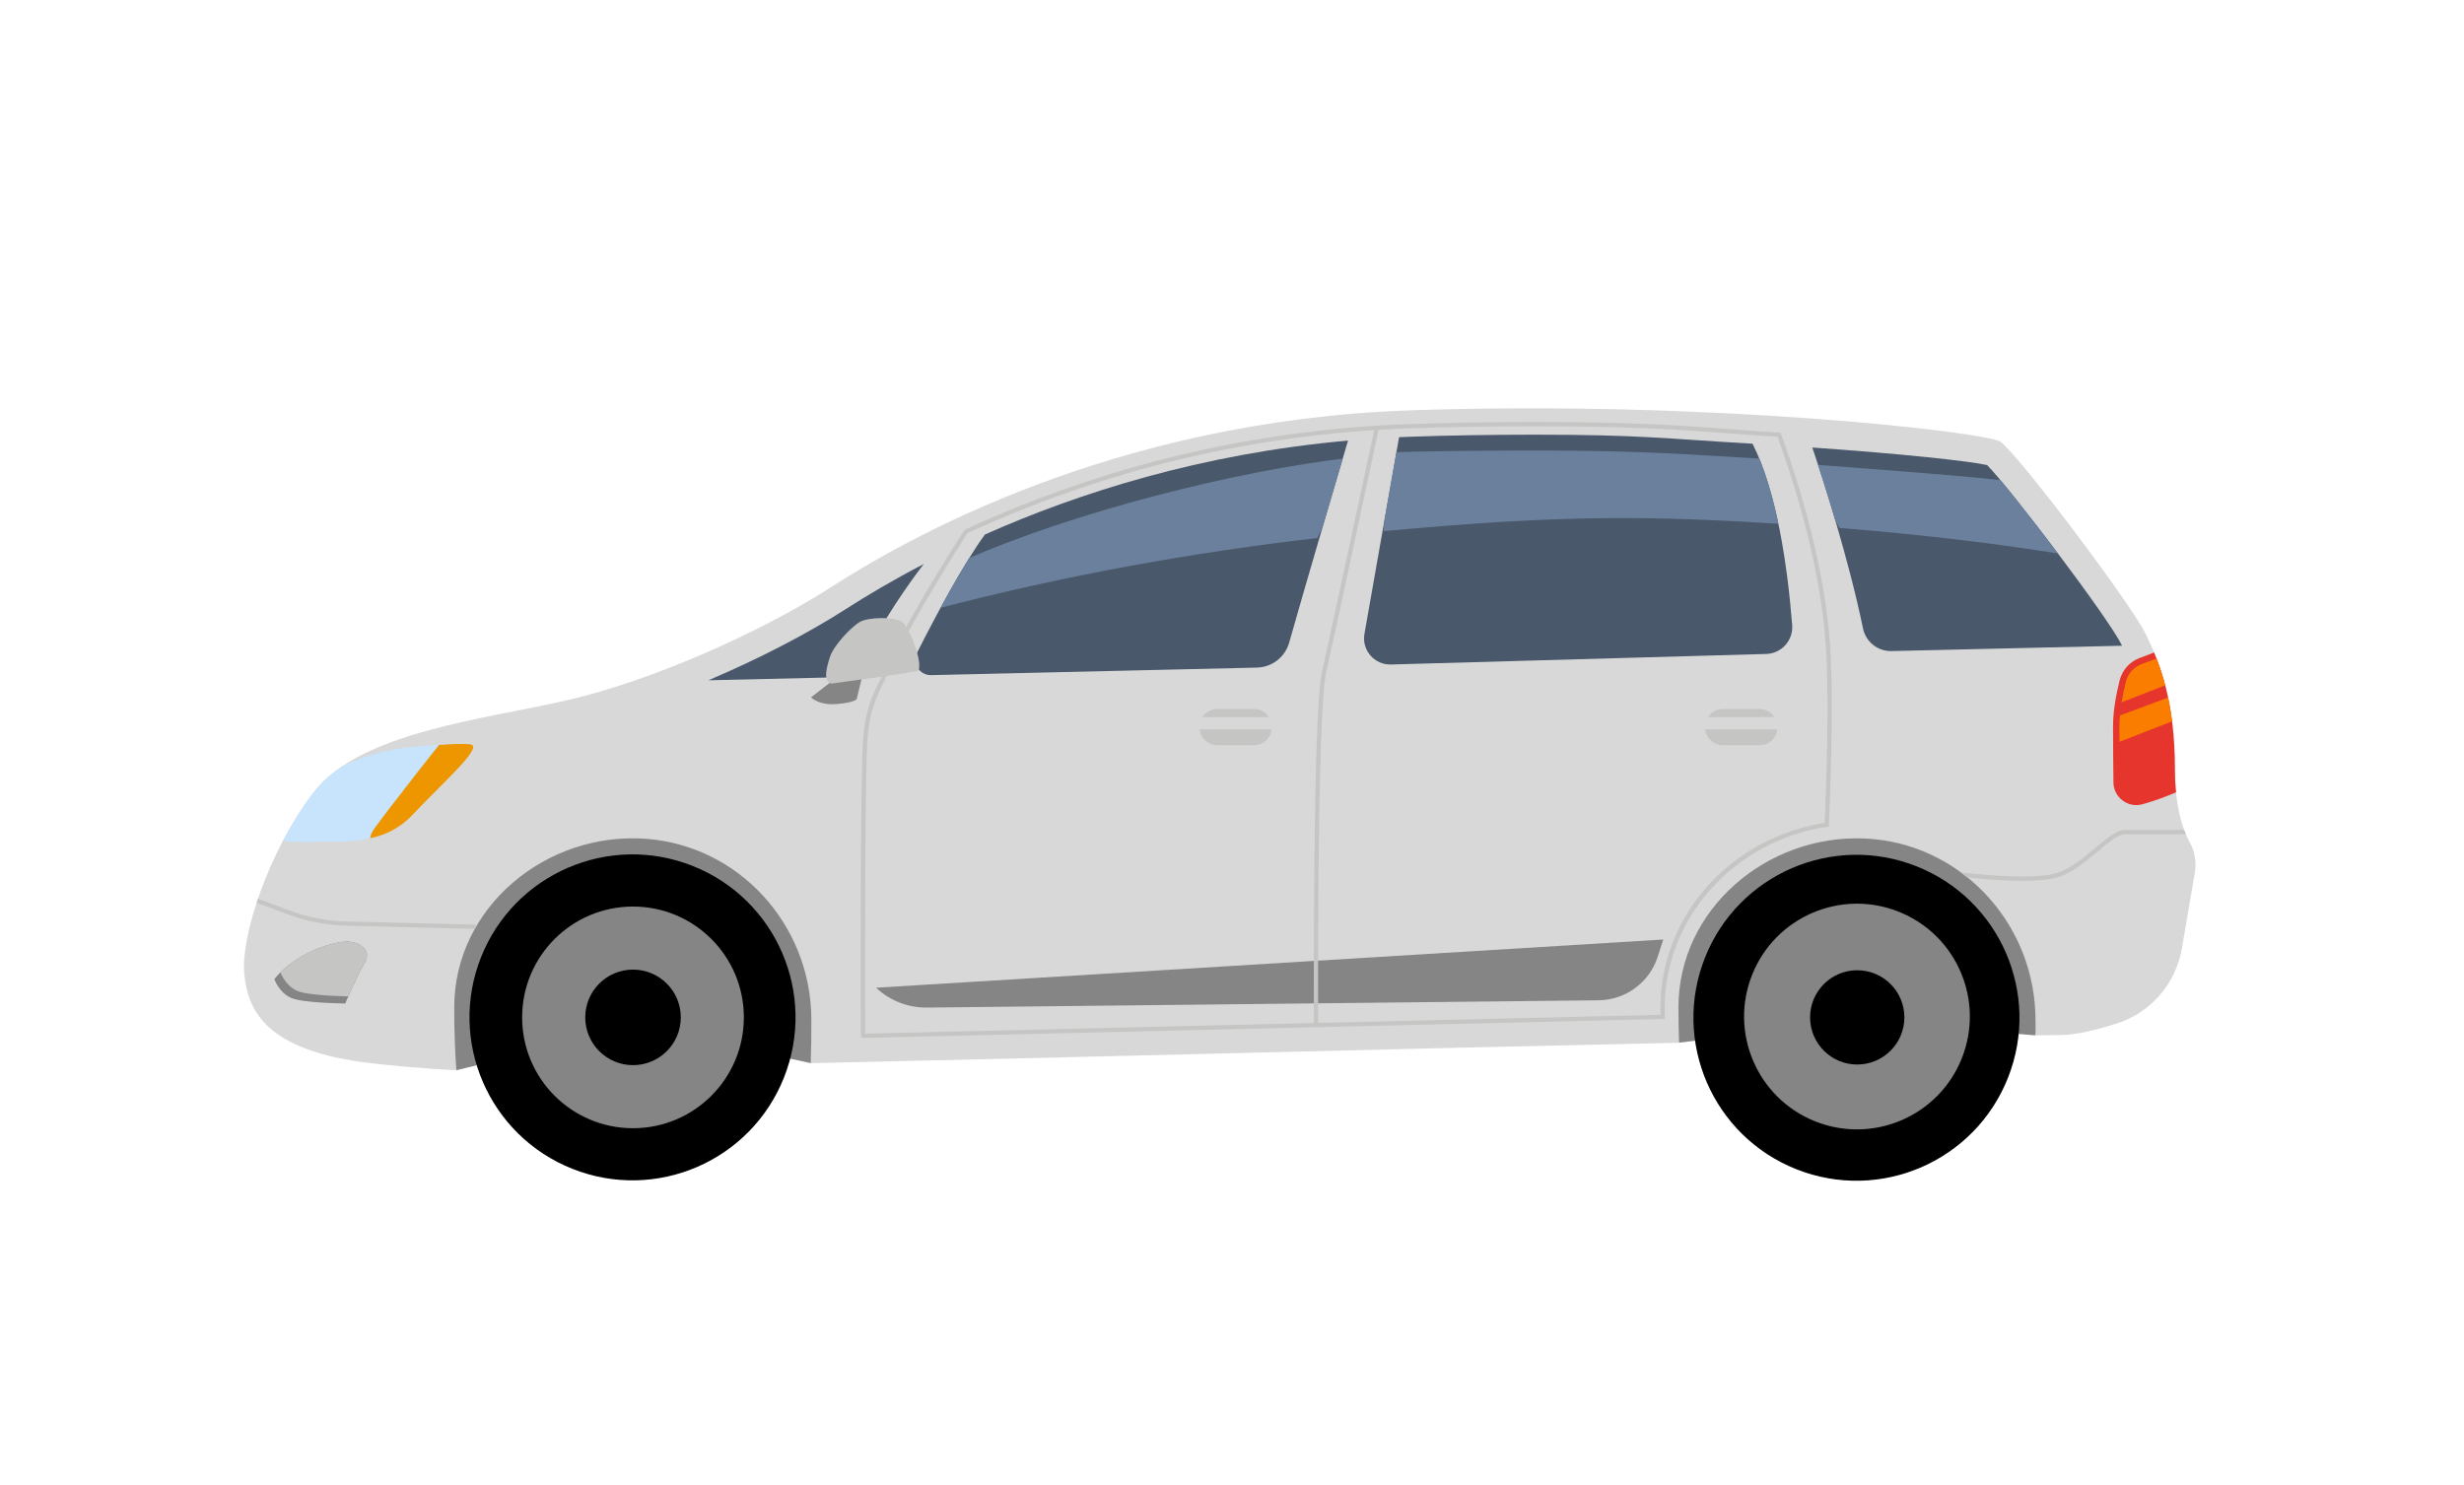 <?xml version="1.0" encoding="utf-8"?>
<!-- Generator: Adobe Illustrator 27.3.1, SVG Export Plug-In . SVG Version: 6.00 Build 0)  -->
<svg version="1.1" id="_x3C_Layer_x3E_" xmlns="http://www.w3.org/2000/svg" xmlns:xlink="http://www.w3.org/1999/xlink" x="0px"
	 y="0px" viewBox="0 0 894.64 539.23" style="enable-background:new 0 0 894.64 539.23;" xml:space="preserve">
<style type="text/css">
	.st0{fill:#2D5182;}
	.st1{fill:#427ECF;}
	.st2{clip-path:url(#SVGID_00000021115349928642405910000012891035800994975651_);}
	.st3{fill:#5598F2;}
	.st4{fill:#C7E4FC;}
	.st5{fill:#49586B;}
	.st6{fill:#6A809C;}
	.st7{fill:#5894E8;}
	.st8{fill:#73ADFF;}
	.st9{fill:#477FCC;}
	.st10{fill:#1857AD;}
	.st11{clip-path:url(#SVGID_00000026868041392314574800000001831161991747452339_);}
	.st12{fill:#DE2D2D;}
	.st13{fill:#FFD659;}
	.st14{fill:#3E454F;}
	.st15{fill:#68798F;}
	.st16{fill:#C0C7D1;}
	.st17{fill:#586270;}
	.st18{fill:#265EAB;}
	.st19{fill:#B3D3FF;}
	.st20{clip-path:url(#SVGID_00000015346443420642205010000012481237361716032917_);fill:#FC955D;}
	.st21{fill:#B30050;}
	.st22{fill:#B30754;}
	.st23{fill:#6B7685;}
	.st24{fill:#E1E9F5;}
	.st25{fill:#D5DDE8;}
	.st26{fill:#56606E;}
	.st27{fill:#DE297A;}
	.st28{clip-path:url(#SVGID_00000143600019452907269170000001833941731032125610_);}
	.st29{fill:#FF3A94;}
	.st30{fill:#ED1D7A;}
	.st31{fill:#FF61A7;}
	.st32{clip-path:url(#SVGID_00000087404108215571519550000004979873408437818758_);}
	.st33{fill:#3D3952;}
	.st34{fill:#FF1919;}
	.st35{fill:#FF94C4;}
	.st36{clip-path:url(#SVGID_00000163062169250251635660000005493945460373909122_);}
	.st37{clip-path:url(#SVGID_00000170239758872448083650000015480880392227474311_);}
	.st38{fill:#A14D00;}
	.st39{fill:#4C5461;}
	.st40{fill:#EBEBEB;}
	.st41{fill:#FA8E28;}
	.st42{clip-path:url(#SVGID_00000075867867415881640580000007540240630605163138_);}
	.st43{fill:#96785A;}
	.st44{fill:#FFB04F;}
	.st45{clip-path:url(#SVGID_00000084515571361539434900000010499546573999276677_);}
	.st46{fill:#2A313B;}
	.st47{fill:#ABC7F2;}
	.st48{fill:#565F6E;}
	.st49{clip-path:url(#SVGID_00000108305788712127004210000001894399586303930257_);}
	.st50{clip-path:url(#SVGID_00000025432493963607769940000007911684415970625171_);}
	.st51{clip-path:url(#SVGID_00000116919638714991824650000000567742263427028874_);fill:#C7E4FC;}
	.st52{fill:#E37917;}
	.st53{fill:#FABD46;}
	.st54{fill:#858585;}
	.st55{fill:#D8D8D8;}
	.st56{clip-path:url(#SVGID_00000100383127212764179300000004499244079158689961_);}
	.st57{fill:#C5C5C4;}
	.st58{clip-path:url(#SVGID_00000107586072348905195300000012756813725118168246_);}
	.st59{clip-path:url(#SVGID_00000181795249918610130790000007625338242306753983_);}
	.st60{fill:#ED9600;}
	.st61{clip-path:url(#SVGID_00000044884285300997885570000012446040952129925302_);}
	.st62{clip-path:url(#SVGID_00000142875812309158290910000008364176730559932342_);}
	.st63{clip-path:url(#SVGID_00000103977674351593480940000013924694837805470597_);}
	.st64{clip-path:url(#SVGID_00000050635107220576847530000000235894532332959916_);}
	.st65{clip-path:url(#SVGID_00000074436913527291240980000011916695055294101942_);}
	.st66{fill:#FA7D00;}
	.st67{clip-path:url(#SVGID_00000023965729425822577080000006976672416876286092_);}
	.st68{fill:#BF5C00;}
	.st69{fill:#FDA700;}
	.st70{clip-path:url(#SVGID_00000030485029595121881140000015737014612863588488_);fill:#F7C202;}
	.st71{clip-path:url(#SVGID_00000170278381455229620070000011105509053489899157_);fill:#D4DDF7;}
	.st72{clip-path:url(#SVGID_00000170278381455229620070000011105509053489899157_);fill:#DE2D2D;}
	.st73{fill:#202429;}
	.st74{fill:#FDCC1C;}
	.st75{clip-path:url(#SVGID_00000148622776950800678410000003198617347748552077_);fill:#FDA700;}
	.st76{clip-path:url(#SVGID_00000098188947429720271710000015757850145408030596_);}
	.st77{fill:#D67200;}
	.st78{fill:#FFA621;}
	.st79{fill:#FFF0D9;}
	.st80{fill:#FFCC91;}
	.st81{fill:#5E3100;}
	.st82{clip-path:url(#SVGID_00000147192413635503776500000005441703452791831686_);fill:#FF5900;}
	.st83{fill:#353C57;}
	.st84{fill:#DBC17B;}
	.st85{fill:#424657;}
	.st86{fill:#383C4A;}
	.st87{fill:#5A5E73;}
	.st88{clip-path:url(#SVGID_00000066500190277838200480000003345536565476995518_);fill:#5A5E73;}
	.st89{fill:#1E2233;}
	.st90{clip-path:url(#SVGID_00000078743854139751151090000007444109611468136886_);fill:#C7E4FC;}
	.st91{clip-path:url(#SVGID_00000059288248502329200360000004652596453816870835_);fill:#C7E4FC;}
	.st92{clip-path:url(#SVGID_00000003083982740947125410000018127229969378807227_);fill:#EB4B3F;}
	.st93{clip-path:url(#SVGID_00000098937153005442008050000003278955639424466577_);fill:#FFBB00;}
	.st94{fill:#282B38;}
	.st95{fill:#64697D;}
	.st96{fill:#858BA8;}
	.st97{fill:#219C4E;}
	.st98{fill:#68CF8F;}
	.st99{clip-path:url(#SVGID_00000112633186618302777970000016169188627594245797_);}
	.st100{fill:#2F9C59;}
	.st101{clip-path:url(#SVGID_00000112633186618302777970000016169188627594245797_);fill:#7FF0A9;}
	.st102{fill:#4C5A6B;}
	.st103{fill:#C9E7FF;}
	.st104{clip-path:url(#SVGID_00000070118968622121173910000016071306121719523213_);}
	.st105{clip-path:url(#SVGID_00000004545884977851166310000016206777922434554510_);}
	.st106{fill:#FCB756;}
	.st107{fill:#70CF94;}
	.st108{fill:#1BA14E;}
	.st109{fill:#CAFFC9;}
	.st110{fill:#587068;}
	.st111{clip-path:url(#SVGID_00000084500902483066783050000010199495343366055854_);}
	.st112{fill:#8FF7B7;}
	.st113{fill:#703E3A;}
	.st114{fill:#B8C1CF;}
	.st115{fill:#9E6F6B;}
	.st116{clip-path:url(#SVGID_00000037659311277899563900000010666728317976665780_);}
	.st117{clip-path:url(#SVGID_00000179614470243462917750000004834487123728831623_);}
	.st118{fill:#FC6D00;}
	.st119{fill:#99706D;}
	.st120{clip-path:url(#SVGID_00000134226843095444547060000015849553309436510864_);fill:#B57F7B;}
	.st121{fill:#B57F7B;}
	.st122{fill:#804844;}
	.st123{fill:#E3A496;}
	.st124{fill:#C99390;}
	.st125{clip-path:url(#SVGID_00000155842117998343196630000016377154715396048263_);}
	.st126{clip-path:url(#SVGID_00000145745033262915884650000008290895198849554053_);}
	.st127{fill:#EB382A;}
	.st128{clip-path:url(#SVGID_00000118375721503628635820000006691588070358280336_);}
	.st129{fill:#F2BE4F;}
	.st130{fill:#87514D;}
	.st131{fill:#B3837F;}
	.st132{fill:#1690AB;}
	.st133{clip-path:url(#SVGID_00000119102417768452138420000016439640074504916866_);fill:#74DCF2;}
	.st134{fill:#5AC4DB;}
	.st135{fill:#32A5BF;}
	.st136{fill:#6FDBF2;}
	.st137{fill:#FFDCD7;}
	.st138{clip-path:url(#SVGID_00000167364307622168238710000007397597118724212637_);}
	.st139{clip-path:url(#SVGID_00000167364307622168238710000007397597118724212637_);fill:#FC5656;}
	.st140{fill:#74DCF2;}
	.st141{fill:#95ACBD;}
	.st142{fill:#8D9CB3;}
	.st143{fill:#D0D8E3;}
	.st144{fill:#36404D;}
	.st145{fill:#DBE4EB;}
	.st146{fill:#B8C6D1;}
	.st147{fill:#3F4B59;}
	.st148{clip-path:url(#SVGID_00000005948836988854921150000004141549435041798040_);}
	.st149{fill:#B3DBFC;}
	.st150{clip-path:url(#SVGID_00000031891337491475789550000005909696700978017165_);}
	.st151{fill:#5EADEB;}
	.st152{clip-path:url(#SVGID_00000135688642501290575600000007473412721422804409_);}
	.st153{fill:#FCBB53;}
	.st154{fill:#BACFDE;}
	.st155{fill:#B5CDEB;}
	.st156{fill:#88AEDB;}
	.st157{fill:#2F2F5E;}
	.st158{clip-path:url(#SVGID_00000035514860543933866440000017257450509546902719_);fill:#EBF2F7;}
	.st159{fill:#1F252B;}
	.st160{fill:#EBF2F7;}
	.st161{fill:#A1BACC;}
	.st162{fill:#222930;}
	.st163{fill:#323C47;}
	.st164{fill:#BD0D00;}
	.st165{clip-path:url(#SVGID_00000106117241826823590350000014298027869785133440_);fill:#C7E4FC;}
	.st166{clip-path:url(#SVGID_00000050635165401638672610000000629572251256288419_);fill:#363F4A;}
	.st167{fill:#363F4A;}
	.st168{clip-path:url(#SVGID_00000087381985154084057740000006170547353578075777_);}
	.st169{fill:#AB0A0A;}
	.st170{fill:#FFC70F;}
	.st171{clip-path:url(#SVGID_00000075880847122578490420000006988804206587315612_);fill:#2B3540;}
	.st172{clip-path:url(#SVGID_00000075880847122578490420000006988804206587315612_);fill:#BD1B0F;}
	.st173{clip-path:url(#SVGID_00000075880847122578490420000006988804206587315612_);fill:#4B5A6E;}
	.st174{fill:#2B3540;}
	.st175{fill:#4B5A6E;}
	.st176{fill:#FF6C61;}
	.st177{clip-path:url(#SVGID_00000064333980478273818040000004804383002303822997_);}
	.st178{clip-path:url(#SVGID_00000158026455201117431370000011918422157566911161_);fill:#6A809C;}
	.st179{fill:#B81C14;}
	.st180{fill:#ED5851;}
	.st181{clip-path:url(#SVGID_00000154428168245241937910000012568452266464920730_);}
	.st182{clip-path:url(#SVGID_00000060006196689211263170000008463475559155539360_);}
	.st183{fill:#FF756E;}
	.st184{fill:#CC170E;}
	.st185{fill:#1A202B;}
	.st186{fill:#CC221B;}
	.st187{clip-path:url(#SVGID_00000041258575149605076550000015676016035029947521_);}
	.st188{clip-path:url(#SVGID_00000016072915824655151620000006610996229041226394_);}
	.st189{clip-path:url(#SVGID_00000158009382807573610040000012268101288520634303_);}
	.st190{fill:#E34B44;}
	.st191{fill:#FF7069;}
	.st192{fill:url(#SVGID_00000139982596556221148060000002788650977170125993_);}
	.st193{fill:#1D1D1B;}
	.st194{fill:#FFFFFF;}
	.st195{fill:#F39910;}
	.st196{fill:url(#SVGID_00000056391348499939874440000009442678129441913992_);}
	.st197{fill:url(#SVGID_00000057859034307013385620000010820919366065807523_);}
	.st198{fill:#E5352C;}
	.st199{fill:#0098D4;}
	.st200{fill:url(#SVGID_00000129923346870996813460000004441524436598874497_);}
	.st201{fill:url(#SVGID_00000023975502610960482950000010788533559451204995_);}
	.st202{fill:url(#SVGID_00000083776579826447031590000000483784171875172758_);}
	.st203{fill:url(#SVGID_00000078034546059356412140000006747836991040256937_);}
	.st204{fill:url(#SVGID_00000114763513369879482910000013338984021276726969_);}
	.st205{fill-rule:evenodd;clip-rule:evenodd;fill:#1D1D1B;}
	.st206{fill-rule:evenodd;clip-rule:evenodd;fill:#5F5938;}
	.st207{fill-rule:evenodd;clip-rule:evenodd;fill:#EBE59F;}
	.st208{fill-rule:evenodd;clip-rule:evenodd;fill:#D7D08D;}
	.st209{fill-rule:evenodd;clip-rule:evenodd;fill:#B2AA6F;}
	.st210{fill-rule:evenodd;clip-rule:evenodd;fill:#D8D8D8;}
	.st211{fill-rule:evenodd;clip-rule:evenodd;fill:#E5352C;}
	.st212{fill-rule:evenodd;clip-rule:evenodd;fill:#C5C5C4;}
	.st213{fill-rule:evenodd;clip-rule:evenodd;fill:#858585;}
	.st214{fill-rule:evenodd;clip-rule:evenodd;fill:#F39910;}
	.st215{fill-rule:evenodd;clip-rule:evenodd;fill:#FFFFFF;}
	
		.st216{clip-path:url(#SVGID_00000140734985769642905190000014590140404836385948_);fill-rule:evenodd;clip-rule:evenodd;fill:#E5352C;}
	.st217{fill:#843528;}
	.st218{fill:#B63528;}
	.st219{clip-path:url(#SVGID_00000086649640470723871200000011021596323073570229_);fill:#E5352C;}
	.st220{clip-path:url(#SVGID_00000015315407107187316630000003231573099922614148_);fill:#B63528;}
	.st221{clip-path:url(#SVGID_00000070110357666740163280000001685403045023430022_);}
	.st222{clip-path:url(#SVGID_00000070086359354680874170000001181353754358347148_);fill:#FF5900;}
</style>
<g>
	<g>
		<g>
			<path class="st54" d="M294.37,386.09l-62.37-13.54l-66.3,16.11c0,0-10.59-29.2-11.23-32.07c-0.64-2.87,13.72-48.5,17.55-53.6
				c3.83-5.1,59.02-26.16,59.98-26.16c0.96,0,62.53,5.42,65.4,8.93c2.87,3.51,32.54,29.35,32.54,29.35s4.79,19.14,3.83,24.89
				c-0.96,5.74-11.8,21.7-11.8,21.7L294.37,386.09z"/>
		</g>
		<g>
			<path class="st54" d="M739.07,376l-65.6-5.21l-63.84,7.87l-14.65-35.15c0,0,33.98-53.36,56.71-60.06
				c22.73-6.7,91.41,3.59,93.8,11.25c2.39,7.66,0.72,43.79,0.72,43.79L739.07,376z"/>
		</g>
		<g>
			<path class="st55" d="M113.83,287.81c16.9-22.07,62.1-26.56,92.45-33.6c30.36-7.04,69.65-24.4,95.65-41.09
				c26.01-16.69,101.24-60.3,209.83-64.09c108.59-3.79,208.66,7.85,214.4,11.3c5.73,3.45,47.48,58.72,52.96,70
				c5.48,11.28,10.49,24.8,10.56,48.85c0.04,14.28,3,22.45,5.4,26.74c1.88,3.35,2.46,7.28,1.82,11.07l-4.67,27.35
				c-2.2,12.89-11.39,23.51-23.86,27.42c-7.18,2.25-14.8,4.13-20.24,4.11c-0.85,0-3.96,0.04-9.05,0.14c0.02-2.61,0.05-5.18-0.09-8.4
				c-1.43-33.87-28.17-61.7-62.04-63.11c-35.46-1.48-67.53,25.75-67.53,61.32c0,4.59,0.08,8.86,0.22,12.86
				c-103.73,2.2-215.07,5.24-315.27,7.42c0.18-4.98,0.26-10.37,0.22-16.24c-0.24-33.96-26.14-62.74-60.01-65.24
				c-36.3-2.68-69.65,24.91-69.65,61.19c0,8.65,0.27,16.22,0.77,22.86c-7.81-0.31-25.29-1.72-34.59-3.02
				c-36.16-5.08-41.41-20.05-42.46-32.65S96.94,309.88,113.83,287.81z"/>
		</g>
		<g>
			<defs>
				<path id="SVGID_00000080919356329532625290000008404692923183409327_" d="M113.83,287.81c16.9-22.07,62.1-26.56,92.45-33.6
					c30.36-7.04,69.65-24.4,95.65-41.09c26.01-16.69,101.24-60.3,209.83-64.09c108.59-3.79,208.66,7.85,214.4,11.3
					c5.73,3.45,47.48,58.72,52.96,70c5.48,11.28,10.49,24.8,10.56,48.85c0.07,24.05,8.41,30.78,8.41,30.78l-9.25,54.2
					c0,0-27.13,11.75-40.72,11.7c-0.85,0-3.96,0.04-9.05,0.14c0.01-1.02,0.02-2.03,0.02-3.07c0-35.86-25.46-66.43-61.27-68.4
					c-35.81-1.97-68.4,25.41-68.4,61.27c0,4.59,0.08,8.86,0.22,12.86c-103.73,2.2-215.07,5.24-315.27,7.42
					c0.15-4.09,0.23-8.47,0.23-13.16c0-35.86-25.46-66.43-61.27-68.4c-35.81-1.97-68.4,25.41-68.4,61.27
					c0,8.65,0.27,16.22,0.77,22.86c-7.81-0.31-25.38-1.19-34.59-3.02c-12.07-2.41-41.41-20.05-42.46-32.65
					S96.94,309.88,113.83,287.81z"/>
			</defs>
			<clipPath id="SVGID_00000122692778675246499260000011114129209519710105_">
				<use xlink:href="#SVGID_00000080919356329532625290000008404692923183409327_"  style="overflow:visible;"/>
			</clipPath>
			<g style="clip-path:url(#SVGID_00000122692778675246499260000011114129209519710105_);">
				<path class="st57" d="M177.39,337.46l0.04-1.54l-51.69-1.28c-7.07-0.17-14.01-1.52-20.64-3.99l-12.65-4.72l-0.54,1.44
					l12.65,4.72c6.79,2.53,13.9,3.9,21.14,4.08L177.39,337.46z"/>
			</g>
			<g style="clip-path:url(#SVGID_00000122692778675246499260000011114129209519710105_);">
				<path class="st57" d="M734.15,319.87c5.37,0,10.44-0.39,13.71-1.54c5.03-1.78,9.67-5.68,13.77-9.12
					c3.84-3.22,7.46-6.27,10.08-6.27h24.1v-1.54h-24.1c-3.18,0-6.84,3.07-11.07,6.63c-3.99,3.36-8.52,7.16-13.29,8.84
					c-9.54,3.37-36.39-0.19-36.66-0.23l-0.21,1.53C711.23,318.27,723.29,319.87,734.15,319.87z"/>
			</g>
		</g>
		<g>
			<g>
				<path class="st5" d="M302.93,245.99l-45.72,1.06c17.87-7.59,35.54-16.66,49.9-25.87c7.59-4.87,17.07-10.51,28.29-16.36
					c-6.02,7.9-14.77,20.39-21.53,34.13C311.81,243.15,307.61,245.88,302.93,245.99z"/>
			</g>
			<g>
				<path class="st5" d="M357.61,194.11c33.76-15.02,78.37-29.35,131.84-34.11c-4.31,14.6-15.44,52.35-21.37,73.36
					c-1.49,5.27-6.24,8.96-11.72,9.08l-118.27,2.74c-4.23,0.1-7.04-4.35-5.13-8.13C340.09,222.97,349.85,204.75,357.61,194.11z"/>
			</g>
			<g>
				<path class="st5" d="M658.02,162.52c33.02,2.31,56.83,4.9,63.45,6.37c7.87,7.83,44.09,55.45,49.04,65.61l-83.75,1.94
					c-4.99,0.12-9.33-3.36-10.34-8.26C671.11,202.47,661.88,173.97,658.02,162.52z"/>
			</g>
			<g>
				<path class="st5" d="M641.23,237.49l-136.25,3.83c-5.99,0.14-10.61-5.24-9.57-11.14l12.57-71.41c1.37-0.06,2.75-0.12,4.13-0.17
					c14.13-0.49,29.33-0.74,45.15-0.74c38.35,0,46.98,1.41,79.06,3.28c8.91,17.6,12.74,44.96,14.39,65.86
					C651.14,232.57,646.81,237.36,641.23,237.49z"/>
			</g>
		</g>
		<g>
			<g>
				<ellipse transform="matrix(0.369 -0.929 0.929 0.369 81.983 859.729)" cx="674.33" cy="369.47" rx="59.2" ry="59.2"/>
			</g>
			<g>
				<g>
					
						<ellipse transform="matrix(0.373 -0.928 0.928 0.373 79.843 857.131)" class="st54" cx="674.33" cy="369.47" rx="40.97" ry="40.97"/>
				</g>
				<g>
					<path d="M657.21,369.47c0-9.45,7.66-17.12,17.12-17.12s17.12,7.66,17.12,17.12c0,9.45-7.66,17.12-17.12,17.12
						S657.21,378.92,657.21,369.47z"/>
				</g>
			</g>
		</g>
		<g>
			<g>
				<ellipse transform="matrix(0.369 -0.929 0.929 0.369 -198.39 446.643)" cx="229.83" cy="369.47" rx="59.2" ry="59.2"/>
			</g>
			<g>
				<g>
					<path class="st54" d="M189.58,369.47c0-22.23,18.02-40.25,40.25-40.25s40.25,18.02,40.25,40.25
						c0,22.23-18.02,40.25-40.25,40.25S189.58,391.7,189.58,369.47z"/>
				</g>
				<g>
					<path d="M212.49,369.47c0-9.58,7.77-17.35,17.35-17.35s17.35,7.77,17.35,17.35c0,9.58-7.77,17.35-17.35,17.35
						S212.49,379.05,212.49,369.47z"/>
				</g>
			</g>
		</g>
		<g>
			<defs>
				<path id="SVGID_00000131356933328860072460000018124214435650630529_" d="M113.83,287.81c16.9-22.07,62.1-26.56,92.45-33.6
					c30.36-7.04,69.65-24.4,95.65-41.09c26.01-16.69,101.24-60.3,209.83-64.09c108.59-3.79,208.66,7.85,214.4,11.3
					c5.73,3.45,47.48,58.72,52.96,70c5.48,11.28,10.49,24.8,10.56,48.85c0.07,24.05,8.41,30.78,8.41,30.78l-9.25,54.2
					c0,0-27.13,11.75-40.72,11.7c-0.85,0-3.96,0.04-9.05,0.14c0.01-1.02,0.02-2.03,0.02-3.07c0-35.86-25.46-66.43-61.27-68.4
					c-35.81-1.97-68.4,25.41-68.4,61.27c0,4.59,0.08,8.86,0.22,12.86c-103.73,2.2-215.07,5.24-315.27,7.42
					c0.15-4.09,0.23-8.47,0.23-13.16c0-35.86-25.46-66.43-61.27-68.4c-35.81-1.97-68.4,25.41-68.4,61.27
					c0,8.65,0.27,16.22,0.77,22.86c-7.81-0.31-25.38-1.19-34.59-3.02c-12.07-2.41-41.41-20.05-42.46-32.65
					S96.94,309.88,113.83,287.81z"/>
			</defs>
			<clipPath id="SVGID_00000036238177192405630640000009528772971811106459_">
				<use xlink:href="#SVGID_00000131356933328860072460000018124214435650630529_"  style="overflow:visible;"/>
			</clipPath>
			<g style="clip-path:url(#SVGID_00000036238177192405630640000009528772971811106459_);">
				<path class="st4" d="M112.05,285.87c11.06-8.45,24.33-13.52,38.2-14.68c8.99-0.75,18.76-1.38,20.88-0.79
					c4.12,1.16-10.77,14.28-21.38,25.54c-10.61,11.27-24.68,9.45-38.64,9.84c-13.96,0.39-16.25-4.49-16.25-4.49
					S101.75,293.74,112.05,285.87z"/>
			</g>
		</g>
		<g>
			<path class="st54" d="M99.6,355.57c0,0,1.75,5.02,6.22,6.88c4.48,1.86,19.54,1.97,19.54,1.97s3.82-9.17,6.99-14.63
				c3.17-5.46-2.84-7.97-6.77-7.86C121.66,342.03,107.79,345.42,99.6,355.57z"/>
		</g>
		<g>
			<defs>
				<path id="SVGID_00000182511244042004784780000003188258840145936524_" d="M112.05,285.87c11.06-8.45,24.33-13.52,38.2-14.68
					c8.99-0.75,18.76-1.38,20.88-0.79c4.12,1.16-10.77,14.28-21.38,25.54c-10.61,11.27-24.68,9.45-38.64,9.84
					c-13.96,0.39-16.25-4.49-16.25-4.49S101.75,293.74,112.05,285.87z"/>
			</defs>
			<clipPath id="SVGID_00000024701498923808800450000007663520871732076700_">
				<use xlink:href="#SVGID_00000182511244042004784780000003188258840145936524_"  style="overflow:visible;"/>
			</clipPath>
			<g style="clip-path:url(#SVGID_00000024701498923808800450000007663520871732076700_);">
				<path class="st60" d="M164.99,263.75c-0.48,0-25.2,31.59-29.19,37.33c-3.99,5.74,0.8,9.41,3.83,11.01
					c3.03,1.6,40.68-33.5,41-34.46c0.32-0.96-6.54-8.61-6.54-8.61L164.99,263.75z"/>
			</g>
		</g>
		<g>
			<defs>
				<path id="SVGID_00000091710560443531386380000007217882056851219606_" d="M357.61,194.11c33.76-15.02,78.37-29.35,131.84-34.11
					c-4.31,14.6-15.44,52.35-21.37,73.36c-1.49,5.27-6.24,8.96-11.72,9.08l-118.27,2.74c-4.23,0.1-7.04-4.35-5.13-8.13
					C340.09,222.97,349.85,204.75,357.61,194.11z"/>
			</defs>
			<clipPath id="SVGID_00000078759734640859771850000017177852816651483266_">
				<use xlink:href="#SVGID_00000091710560443531386380000007217882056851219606_"  style="overflow:visible;"/>
			</clipPath>
			<g style="clip-path:url(#SVGID_00000078759734640859771850000017177852816651483266_);">
				<path class="st6" d="M339.65,221.21c3.67-6.48,7.46-12.64,11.35-18.16c38.14-16.8,98.1-32.29,139.74-36.85
					c-2.36,8-7.28,18.47-12.44,29.19C433.96,200.51,387.28,208.73,339.65,221.21z"/>
			</g>
		</g>
		<g>
			<defs>
				<path id="SVGID_00000061449820098839194550000002120880460350765211_" d="M658.02,162.52c33.02,2.31,56.83,4.9,63.45,6.37
					c7.87,7.83,44.09,55.45,49.04,65.61l-83.75,1.94c-4.99,0.12-9.33-3.36-10.34-8.26C671.11,202.47,661.88,173.97,658.02,162.52z"
					/>
			</defs>
			<clipPath id="SVGID_00000103256855837675894620000006720554138430459274_">
				<use xlink:href="#SVGID_00000061449820098839194550000002120880460350765211_"  style="overflow:visible;"/>
			</clipPath>
			<g style="clip-path:url(#SVGID_00000103256855837675894620000006720554138430459274_);">
				<path class="st6" d="M667.83,191.73c-4.55-8.88-8.86-16.93-10.87-23.13c26.15,1.96,65.49,4.94,72.74,6.22
					c4.24,4.63,13.38,15.5,22.56,26.98C732.34,198.53,703.46,194.55,667.83,191.73z"/>
			</g>
		</g>
		<g>
			<defs>
				<path id="SVGID_00000108267269598477484340000004085031186986793644_" d="M641.23,237.49l-136.25,3.83
					c-5.99,0.14-10.61-5.24-9.57-11.14l12.57-71.41c1.37-0.06,2.75-0.12,4.13-0.17c14.13-0.49,29.33-0.74,45.15-0.74
					c38.35,0,46.98,1.41,79.06,3.28c8.91,17.6,12.74,44.96,14.39,65.86C651.14,232.57,646.81,237.36,641.23,237.49z"/>
			</defs>
			<clipPath id="SVGID_00000148641809838729391580000013307430207006388375_">
				<use xlink:href="#SVGID_00000108267269598477484340000004085031186986793644_"  style="overflow:visible;"/>
			</clipPath>
			<g style="clip-path:url(#SVGID_00000148641809838729391580000013307430207006388375_);">
				<path class="st6" d="M502.41,192.89l1.01-28.6c13.91-0.48,38.25-0.69,53.83-0.69c40.96,0,58.31,1.64,83.97,3.09
					c3.07,6.88,5.43,15.1,7.27,23.68C599.19,187.31,568.42,186.77,502.41,192.89z"/>
			</g>
		</g>
		<path class="st54" d="M318.08,358.7l285.83-17.51l-2.03,6.28c-3.01,9.32-11.65,15.68-21.44,15.79l-243.87,2.65
			c-6.8,0.07-13.36-2.46-18.35-7.07L318.08,358.7z"/>
		<g>
			<path class="st57" d="M313.05,376.93l291.42-6.9l-0.01-0.76c-0.01-1.15-0.02-2.3-0.02-3.47c0-32.38,25.34-60.56,58.95-65.55
				l0.63-0.09l0.03-0.64c1.19-28.71,1.35-50.42,0.47-64.53c-1.97-31.51-13.15-64.61-17.86-77.38l-0.17-0.47l-0.5-0.03
				c-27.87-1.76-41.68-3.86-88.72-3.86c-15.89,0-31.14,0.25-45.31,0.75c-56.6,1.97-111.1,14.94-161.98,38.53l0.65,1.4
				C401.3,170.43,455.6,157.51,512,155.54c14.15-0.49,29.38-0.74,45.26-0.74c46.72,0,60.27,2.07,88.12,3.82
				c4.79,13.03,15.66,45.54,17.59,76.47c0.87,13.95,0.72,35.39-0.44,63.74c-16.35,2.57-31.34,10.59-42.27,22.63
				c-11.19,12.33-17.36,28.08-17.36,44.35c0,0.91,0,1.82,0.01,2.72l-289.9,6.87L313.05,376.93z"/>
		</g>
		<g>
			<path class="st57" d="M477.05,372.71l1.54-0.01c0-1.13-0.44-113.5,2.85-128.08c3.31-14.67,18.99-87.97,19.14-88.7l-1.51-0.32
				c-0.16,0.74-15.83,74.02-19.14,88.69C476.61,259.03,477.03,368.08,477.05,372.71z"/>
		</g>
		<g>
			<path class="st57" d="M312.58,376.7l1.54-0.01c0-0.99-0.38-99.31,1.03-110.61c1.12-8.96,2.7-12.2,6.93-20.87
				c1.15-2.36,2.45-5.03,4.01-8.33c7.31-15.56,25.14-43.18,25.31-43.46l-1.3-0.84c-0.18,0.28-18.06,27.98-25.42,43.64
				c-1.55,3.29-2.85,5.96-4,8.31c-4.31,8.83-5.93,12.14-7.08,21.35C312.2,277.3,312.56,372.65,312.58,376.7z"/>
		</g>
		<g>
			<g>
				<path class="st57" d="M441.94,270.61h13.4c3.54,0,6.41-2.87,6.41-6.41v-0.29c0-3.54-2.87-6.41-6.41-6.41h-13.4
					c-3.54,0-6.41,2.87-6.41,6.41v0.29C435.53,267.74,438.4,270.61,441.94,270.61z"/>
			</g>
			<g>
				<path class="st55" d="M435.06,264.86h27.09c1.2,0,2.17-0.97,2.17-2.17v-0.1c0-1.2-0.97-2.17-2.17-2.17h-27.09
					c-1.2,0-2.17,0.97-2.17,2.17v0.1C432.89,263.89,433.87,264.86,435.06,264.86z"/>
			</g>
		</g>
		<g>
			<g>
				<path class="st57" d="M625.54,270.61h13.4c3.54,0,6.41-2.87,6.41-6.41v-0.29c0-3.54-2.87-6.41-6.41-6.41h-13.4
					c-3.54,0-6.41,2.87-6.41,6.41v0.29C619.13,267.74,622,270.61,625.54,270.61z"/>
			</g>
			<g>
				<path class="st55" d="M618.92,264.86h27.09c1.2,0,2.17-0.97,2.17-2.17v-0.1c0-1.2-0.97-2.17-2.17-2.17h-27.09
					c-1.2,0-2.17,0.97-2.17,2.17v0.1C616.75,263.89,617.72,264.86,618.92,264.86z"/>
			</g>
		</g>
		<g>
			<defs>
				<path id="SVGID_00000129923920969615044300000005826240191542471320_" d="M113.83,287.81c16.9-22.07,62.1-26.56,92.45-33.6
					c30.36-7.04,69.65-24.4,95.65-41.09c26.01-16.69,101.24-60.3,209.83-64.09c108.59-3.79,208.66,7.85,214.4,11.3
					c5.73,3.45,47.48,58.72,52.96,70c5.48,11.28,10.49,24.8,10.56,48.85c0.04,14.12,2.93,22.27,5.32,26.59
					c1.86,3.38,2.57,7.27,1.92,11.07l-8.08,47.32c0,0-27.13,11.75-40.72,11.7c-0.85,0-3.96,0.04-9.05,0.14
					c0.01-1.02,0.02-2.03,0.02-3.07c0-35.86-25.46-66.43-61.27-68.4c-35.81-1.97-68.4,25.41-68.4,61.27c0,4.59,0.08,8.86,0.22,12.86
					c-103.73,2.2-215.07,5.24-315.27,7.42c0.18-5.03,0.26-10.49,0.21-16.43c-0.26-34.07-26.42-62.77-60.41-65.08
					c-36.14-2.45-69.25,25.08-69.25,61.22c0,8.65,0.27,16.22,0.77,22.86c-7.81-0.31-25.38-1.19-34.59-3.02
					c-12.07-2.41-41.41-20.05-42.46-32.65S96.94,309.88,113.83,287.81z"/>
			</defs>
			<clipPath id="SVGID_00000011001518807322094670000015779310195977376128_">
				<use xlink:href="#SVGID_00000129923920969615044300000005826240191542471320_"  style="overflow:visible;"/>
			</clipPath>
			<g style="clip-path:url(#SVGID_00000011001518807322094670000015779310195977376128_);">
				<g>
					<defs>
						<path id="SVGID_00000110432891273259571030000009651046278466890131_" d="M782.89,236.68l-6.07,2.29
							c-3.59,1.36-6.28,4.39-7.21,8.12c-1.13,4.51-2.4,10.87-2.4,16.58c0,5.58,0.08,13.97,0.15,20.47c0.06,5.41,5.2,9.36,10.42,7.95
							c4.89-1.32,11.5-3.66,19.77-7.85C817.34,274.21,782.89,236.68,782.89,236.68z"/>
					</defs>
					<use xlink:href="#SVGID_00000110432891273259571030000009651046278466890131_"  style="overflow:visible;fill:#E5352C;"/>
					<clipPath id="SVGID_00000161624173816907574700000014153491859031541659_">
						<use xlink:href="#SVGID_00000110432891273259571030000009651046278466890131_"  style="overflow:visible;"/>
					</clipPath>
					<g style="clip-path:url(#SVGID_00000161624173816907574700000014153491859031541659_);">
						<g>
							<path class="st66" d="M804.12,255.93l-34.58,13.48c-0.01-2.08-0.02-4.04-0.02-5.74c0-1.25,0.07-2.54,0.18-3.83l29.53-11.01
								C800.97,251.12,802.65,253.52,804.12,255.93z"/>
						</g>
						<g>
							<path class="st66" d="M770.31,255.05c0.45-2.74,1.02-5.31,1.54-7.41c0.75-2.99,2.91-5.43,5.78-6.51l11.62-4.23
								c1.87,2.12,4.35,4.92,6.93,8.06L770.31,255.05z"/>
						</g>
					</g>
				</g>
			</g>
		</g>
		<g>
			<defs>
				<path id="SVGID_00000077313188244257798420000009700389299333213056_" d="M99.6,355.57c0,0,1.75,5.02,6.22,6.88
					c4.48,1.86,19.54,1.97,19.54,1.97s3.82-9.17,6.99-14.63c3.17-5.46-2.84-7.97-6.77-7.86C121.66,342.03,107.79,345.42,99.6,355.57
					z"/>
			</defs>
			<clipPath id="SVGID_00000061474106027286306650000009434896532431672492_">
				<use xlink:href="#SVGID_00000077313188244257798420000009700389299333213056_"  style="overflow:visible;"/>
			</clipPath>
			<g style="clip-path:url(#SVGID_00000061474106027286306650000009434896532431672492_);">
				<path class="st57" d="M101.79,353c0,0,1.75,5.02,6.22,6.88c4.48,1.86,19.54,1.97,19.54,1.97s3.82-9.17,6.99-14.63
					c3.17-5.46-2.84-7.97-6.77-7.86C123.84,339.46,109.98,342.85,101.79,353z"/>
			</g>
		</g>
	</g>
	<g>
		<g>
			<path class="st54" d="M294.46,253.25l8.73-6.75l9.67-0.08l-1.81,7.48c0,0-0.77,1.26-7.33,1.78
				C297.17,256.19,294.46,253.25,294.46,253.25z"/>
		</g>
		<g>
			<path class="st57" d="M301.88,248.26c0,0,28.18-3.85,31.09-4.56c2.91-0.71-2.59-16.26-5.63-18c-3.04-1.74-11.93-1.61-15.08,0.13
				c-3.15,1.74-9.63,8.71-10.89,12.64C300.11,242.41,298.7,247.39,301.88,248.26z"/>
		</g>
	</g>
</g>
</svg>
